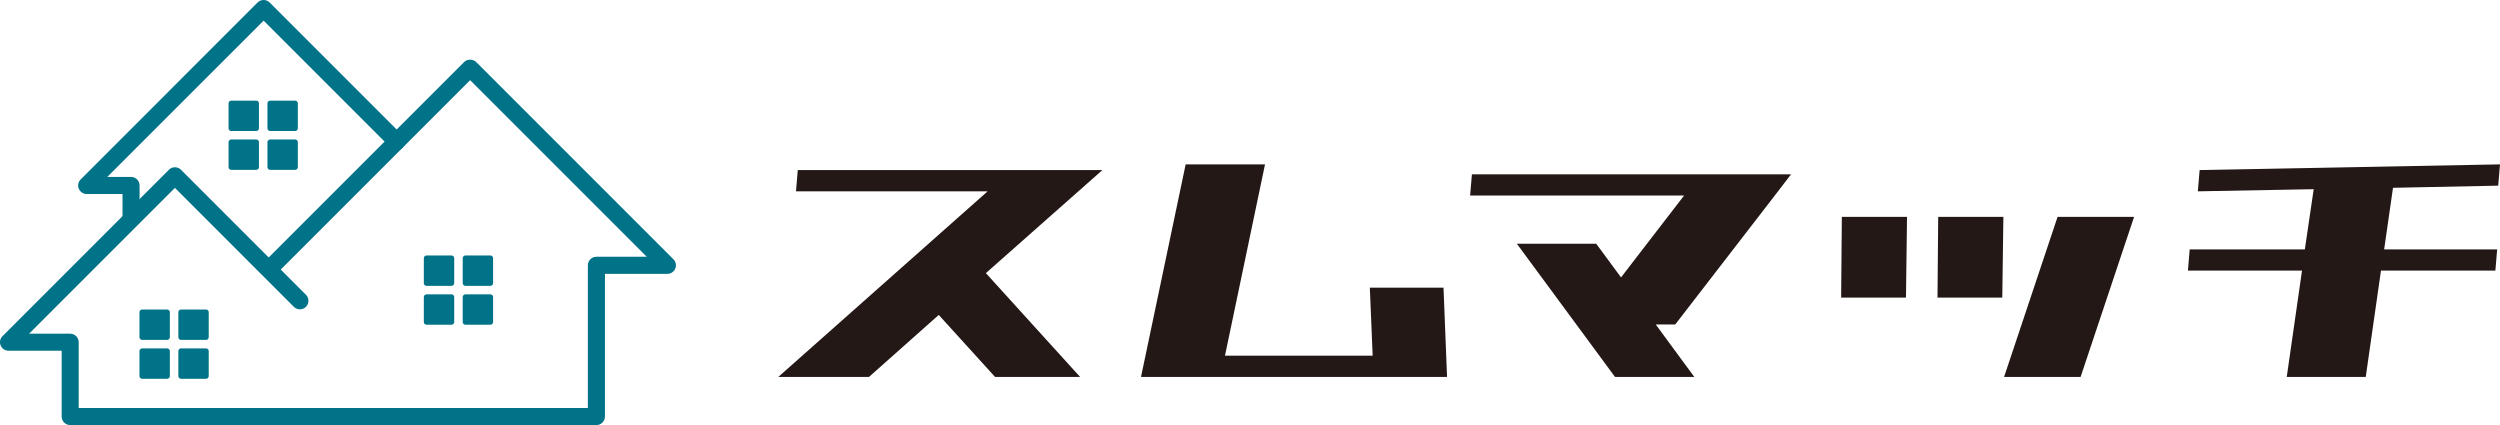<svg xmlns="http://www.w3.org/2000/svg" id="_&#x30EC;&#x30A4;&#x30E4;&#x30FC;_2" data-name="&#x30EC;&#x30A4;&#x30E4;&#x30FC; 2" viewBox="0 0 502.8 85.48"><defs><style>      .cls-1 {        fill: #231815;      }      .cls-2 {        fill: #007388;      }    </style></defs><g id="_&#x30EC;&#x30A4;&#x30E4;&#x30FC;_1-2" data-name="&#x30EC;&#x30A4;&#x30E4;&#x30FC; 1"><g><polygon class="cls-1" points="156.53 75.81 198.63 38.48 160.09 38.48 160.45 34.2 221.72 34.2 198.28 54.93 217.23 75.81 200.13 75.81 188.8 63.34 174.77 75.81 156.53 75.81"></polygon><polygon class="cls-1" points="229.48 75.81 238.46 33.06 254.42 33.06 246.37 71.53 276.07 71.53 275.5 57.85 290.32 57.85 291.03 75.81 229.48 75.81"></polygon><polygon class="cls-1" points="295.67 39.33 296.03 35.06 360.21 35.06 357.65 38.41 336.92 65.26 333 65.26 340.76 75.81 324.81 75.81 305.07 49.02 321.03 49.02 326.02 55.79 338.7 39.33 295.67 39.33"></polygon><path class="cls-1" d="M370.29,59.85l.14-16.24h13.11l-.21,16.24h-13.04ZM389.67,59.85l.14-16.24h13.11l-.22,16.24h-13.04ZM403.06,75.81l10.76-32.2h15.39l-10.76,32.2h-15.39Z"></path><polygon class="cls-1" points="440.04 54.43 440.39 50.16 463.55 50.16 465.33 38.05 442.03 38.48 442.39 34.2 502.8 33.06 502.44 37.34 481.28 37.77 479.5 50.16 502.23 50.16 501.87 54.43 478.86 54.43 475.8 75.81 459.91 75.81 462.98 54.43 440.04 54.43"></polygon><path class="cls-2" d="M12.4,83.77v-13.23H1.72c-.7,0-1.32-.42-1.59-1.06-.27-.64-.12-1.38.37-1.87l33.47-33.47c.67-.67,1.76-.67,2.43,0l17.64,17.64L93.34,12.48c.64-.64,1.79-.64,2.43,0l39.67,39.67c.49.49.64,1.23.37,1.87-.27.64-.89,1.06-1.59,1.06h-12.55v28.69c0,.95-.77,1.72-1.72,1.72H14.12c-.95,0-1.72-.77-1.72-1.72M118.23,53.36c0-.95.77-1.72,1.72-1.72h10.12l-35.52-35.52-38.09,38.09,5.07,5.07c.67.67.67,1.76,0,2.43-.67.67-1.76.67-2.43,0l-6.27-6.27s0,0-.01-.01c0,0,0,0-.01-.01l-17.63-17.63-29.32,29.32h8.25c.95,0,1.72.77,1.72,1.72v13.23h102.4v-28.69Z"></path><path class="cls-2" d="M26.35,45.22c.95,0,1.72-.77,1.72-1.72v-6.2c0-.95-.77-1.72-1.72-1.72h-4.77L53.02,4.15l25.54,25.54c.67.67,1.76.67,2.43,0,.67-.67.67-1.76,0-2.43L54.23.5c-.67-.67-1.76-.67-2.43,0L16.22,36.09c-.49.49-.64,1.23-.37,1.87.27.64.89,1.06,1.59,1.06h7.2v4.48c0,.95.77,1.72,1.72,1.72"></path><path class="cls-2" d="M93.6,57.49h5.03c.3,0,.54-.24.54-.54v-5.03c0-.3-.24-.54-.54-.54h-5.03c-.3,0-.54.24-.54.54v5.03c0,.3.24.54.54.54"></path><path class="cls-2" d="M85.78,57.49h5.03c.3,0,.54-.24.54-.54v-5.03c0-.3-.24-.54-.54-.54h-5.03c-.3,0-.54.24-.54.54v5.03c0,.3.24.54.54.54"></path><path class="cls-2" d="M85.78,65.31h5.03c.3,0,.54-.24.54-.54v-5.03c0-.3-.24-.54-.54-.54h-5.03c-.3,0-.54.24-.54.54v5.03c0,.3.24.54.54.54"></path><path class="cls-2" d="M93.6,65.31h5.03c.3,0,.54-.24.54-.54v-5.03c0-.3-.24-.54-.54-.54h-5.03c-.3,0-.54.24-.54.54v5.03c0,.3.24.54.54.54"></path><path class="cls-2" d="M36.41,68.36h5.03c.3,0,.54-.24.54-.54v-5.03c0-.3-.24-.54-.54-.54h-5.03c-.3,0-.54.24-.54.54v5.03c0,.3.24.54.54.54"></path><path class="cls-2" d="M28.59,68.36h5.03c.3,0,.54-.24.54-.54v-5.03c0-.3-.24-.54-.54-.54h-5.03c-.3,0-.54.24-.54.54v5.03c0,.3.24.54.54.54"></path><path class="cls-2" d="M28.59,76.18h5.03c.3,0,.54-.24.54-.54v-5.03c0-.3-.24-.54-.54-.54h-5.03c-.3,0-.54.24-.54.54v5.03c0,.3.24.54.54.54"></path><path class="cls-2" d="M36.41,76.18h5.03c.3,0,.54-.24.54-.54v-5.03c0-.3-.24-.54-.54-.54h-5.03c-.3,0-.54.24-.54.54v5.03c0,.3.24.54.54.54"></path><path class="cls-2" d="M54.33,26.35h5.03c.3,0,.54-.24.54-.54v-5.03c0-.3-.24-.54-.54-.54h-5.03c-.3,0-.54.24-.54.54v5.03c0,.3.24.54.54.54"></path><path class="cls-2" d="M46.51,26.35h5.03c.3,0,.54-.24.54-.54v-5.03c0-.3-.24-.54-.54-.54h-5.03c-.3,0-.54.24-.54.54v5.03c0,.3.24.54.54.54"></path><path class="cls-2" d="M46.51,34.16h5.03c.3,0,.54-.24.54-.54v-5.03c0-.3-.24-.54-.54-.54h-5.03c-.3,0-.54.24-.54.54v5.03c0,.3.24.54.54.54"></path><path class="cls-2" d="M54.33,34.16h5.03c.3,0,.54-.24.54-.54v-5.03c0-.3-.24-.54-.54-.54h-5.03c-.3,0-.54.24-.54.54v5.03c0,.3.24.54.54.54"></path></g></g></svg>
